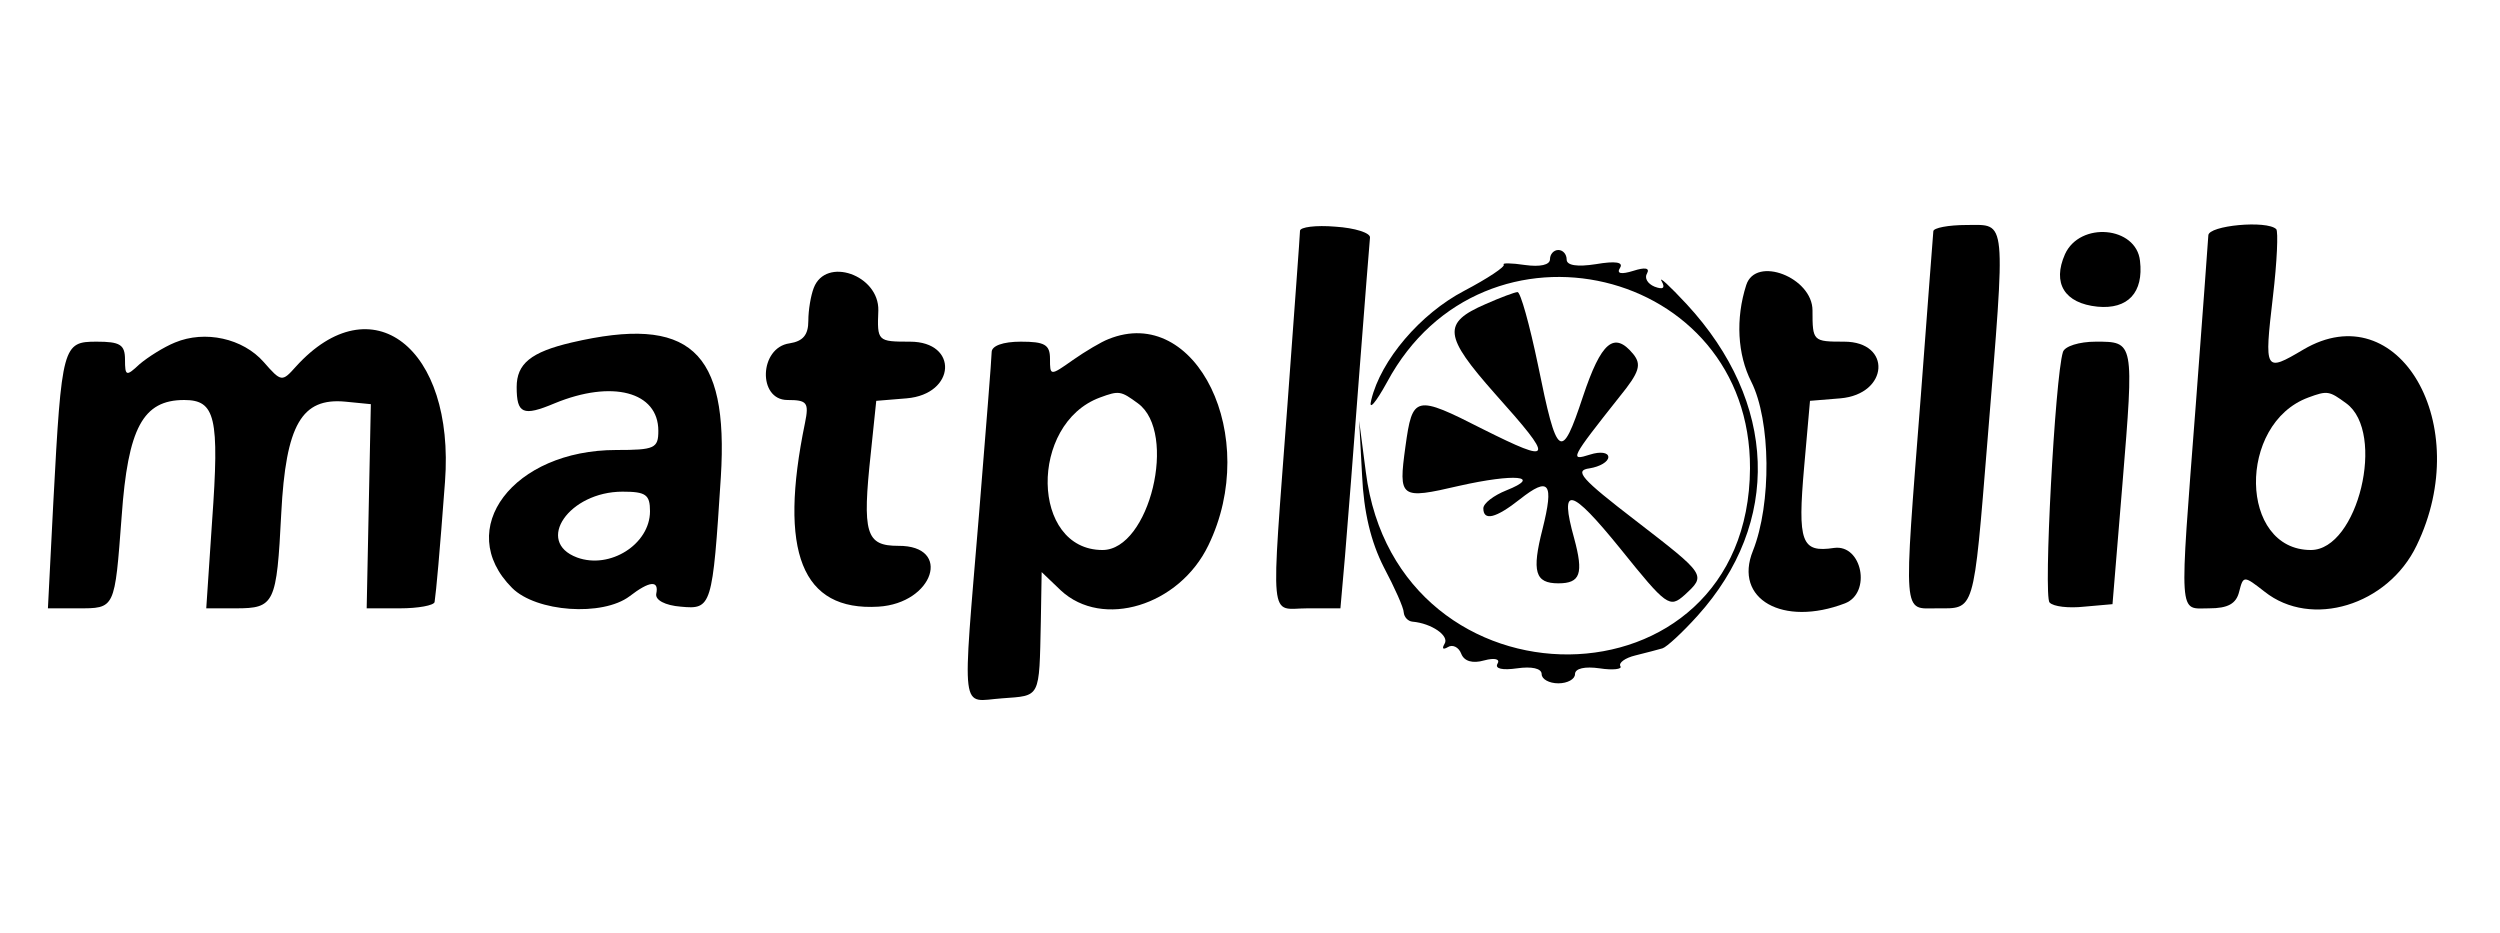 <?xml version="1.0" standalone="no"?>
<!DOCTYPE svg PUBLIC "-//W3C//DTD SVG 20010904//EN"
 "http://www.w3.org/TR/2001/REC-SVG-20010904/DTD/svg10.dtd">
<svg version="1.0" xmlns="http://www.w3.org/2000/svg"
 width="300pt" height="112pt" viewBox="0 0 300 112"
 preserveAspectRatio="xMidYMid meet">
<g transform="translate(0,112) scale(0.05,-0.05)"
fill="#000000" stroke="none">
<path d="M3120 1686 c0 -9 -14 -196 -30 -416 -40 -540 -45 -490 48 -490 l79 0
11 125 c6 69 21 265 34 435 13 171 25 319 26 330 1 11 -36 23 -83 26 -47 4
-85 -1 -85 -10z"/>
<path d="M4640 1685 c-1 -8 -14 -186 -30 -395 -42 -540 -44 -510 39 -510 91 0
87 -15 121 403 44 543 47 517 -50 517 -44 0 -80 -7 -80 -15z"/>
<path d="M5300 1675 c-1 -14 -14 -196 -30 -405 -40 -522 -42 -490 32 -490 45
0 65 11 72 40 10 39 11 39 61 0 112 -89 296 -33 365 111 140 289 -43 605 -272
470 -93 -55 -94 -53 -73 127 10 84 13 157 8 162 -22 22 -163 9 -163 -15z m331
-403 c96 -70 28 -352 -85 -352 -172 0 -177 303 -6 366 46 17 50 16 91 -14z"/>
<path d="M4956 1630 c-31 -70 -1 -118 78 -126 73 -7 111 34 102 110 -9 83
-144 95 -180 16z"/>
<path d="M3720 1618 c0 -14 -24 -19 -60 -14 -33 5 -56 5 -51 1 4 -5 -38 -33
-95 -63 -105 -55 -200 -166 -223 -262 -7 -27 10 -8 38 43 231 430 873 277 871
-207 -3 -590 -847 -598 -922 -9 l-16 123 7 -131 c4 -88 21 -159 52 -220 26
-49 48 -98 48 -109 1 -11 10 -21 21 -22 46 -4 89 -34 77 -53 -7 -12 -4 -15 8
-8 11 7 26 0 32 -16 7 -18 27 -24 55 -16 26 7 39 3 32 -8 -7 -12 12 -16 47
-11 35 5 59 0 59 -14 0 -12 18 -22 40 -22 22 0 40 10 40 22 0 14 24 19 59 14
32 -5 55 -2 50 5 -5 8 11 20 36 26 25 6 54 14 65 17 10 3 48 38 84 78 202 224
192 512 -26 748 -41 44 -68 69 -60 55 9 -16 4 -21 -17 -13 -17 7 -25 21 -18
32 7 13 -5 15 -33 6 -29 -9 -41 -7 -32 7 9 14 -11 17 -58 9 -45 -7 -70 -3 -70
11 0 13 -9 23 -20 23 -11 0 -20 -10 -20 -22z"/>
<path d="M1953 1549 c-7 -18 -13 -53 -13 -79 0 -34 -13 -49 -45 -54 -73 -10
-77 -136 -5 -136 47 0 52 -6 42 -55 -64 -310 -8 -452 176 -441 133 8 178 147
48 146 -78 0 -87 29 -66 223 l13 125 73 6 c118 10 125 136 8 136 -78 0 -79 1
-76 75 2 85 -126 130 -155 54z"/>
<path d="M4191 1556 c-26 -81 -21 -167 12 -232 47 -93 49 -293 4 -406 -47
-116 72 -183 221 -126 64 25 41 142 -26 133 -79 -12 -88 13 -72 195 l14 158
73 6 c116 10 124 136 9 136 -75 0 -76 1 -76 75 0 79 -136 132 -159 61z"/>
<path d="M3565 1510 c-104 -45 -100 -76 23 -215 144 -161 141 -170 -29 -85
-163 83 -169 81 -186 -42 -17 -124 -13 -127 129 -94 133 30 201 24 113 -11
-30 -12 -55 -31 -55 -43 0 -31 30 -24 88 22 70 55 82 40 54 -72 -26 -102 -18
-130 38 -130 53 0 61 23 38 108 -36 129 -9 123 111 -25 111 -138 118 -143 154
-111 52 48 53 47 -118 179 -130 100 -148 120 -110 125 25 4 45 16 45 27 0 11
-19 14 -44 6 -50 -16 -47 -10 71 139 48 59 53 77 33 102 -46 56 -77 30 -121
-102 -52 -157 -62 -150 -108 77 -20 96 -42 175 -49 174 -6 0 -41 -13 -77 -29z"/>
<path d="M420 1418 c-27 -11 -65 -35 -85 -52 -32 -30 -35 -29 -35 11 0 36 -12
43 -68 43 -81 0 -84 -8 -104 -385 l-13 -255 71 0 c91 0 89 -3 106 221 15 212
51 279 150 279 75 0 85 -41 67 -291 l-14 -209 71 0 c93 0 98 11 109 228 11
213 49 278 154 268 l61 -6 -5 -245 -5 -245 80 0 c44 0 81 7 83 15 4 28 12 115
25 289 24 322 -176 477 -358 276 -33 -37 -35 -37 -77 11 -50 57 -141 77 -213
47z"/>
<path d="M1372 1418 c-98 -23 -132 -51 -132 -107 0 -64 15 -71 91 -39 138 57
249 28 249 -66 0 -42 -9 -46 -101 -46 -247 0 -391 -190 -250 -331 58 -58 217
-69 282 -20 48 37 71 39 64 6 -3 -15 21 -28 59 -31 74 -7 76 -1 96 311 19 305
-75 389 -358 323z m188 -405 c0 -79 -96 -140 -175 -111 -102 38 -19 158 109
158 56 0 66 -7 66 -47z"/>
<path d="M2660 1426 c-16 -6 -55 -29 -85 -50 -55 -39 -55 -38 -55 3 0 34 -13
41 -70 41 -43 0 -70 -10 -70 -25 0 -14 -14 -187 -30 -385 -41 -497 -46 -453
55 -446 93 7 89 -2 93 184 l2 119 46 -44 c100 -93 284 -37 354 108 127 261
-29 581 -240 495z m71 -154 c96 -70 28 -352 -85 -352 -172 0 -177 303 -6 366
46 17 50 16 91 -14z"/>
<path d="M4951 1395 c-19 -61 -47 -587 -32 -601 9 -10 46 -14 83 -10 l68 6 24
290 c28 341 28 340 -64 340 -40 0 -75 -11 -79 -25z"/>
</g>
</svg>
